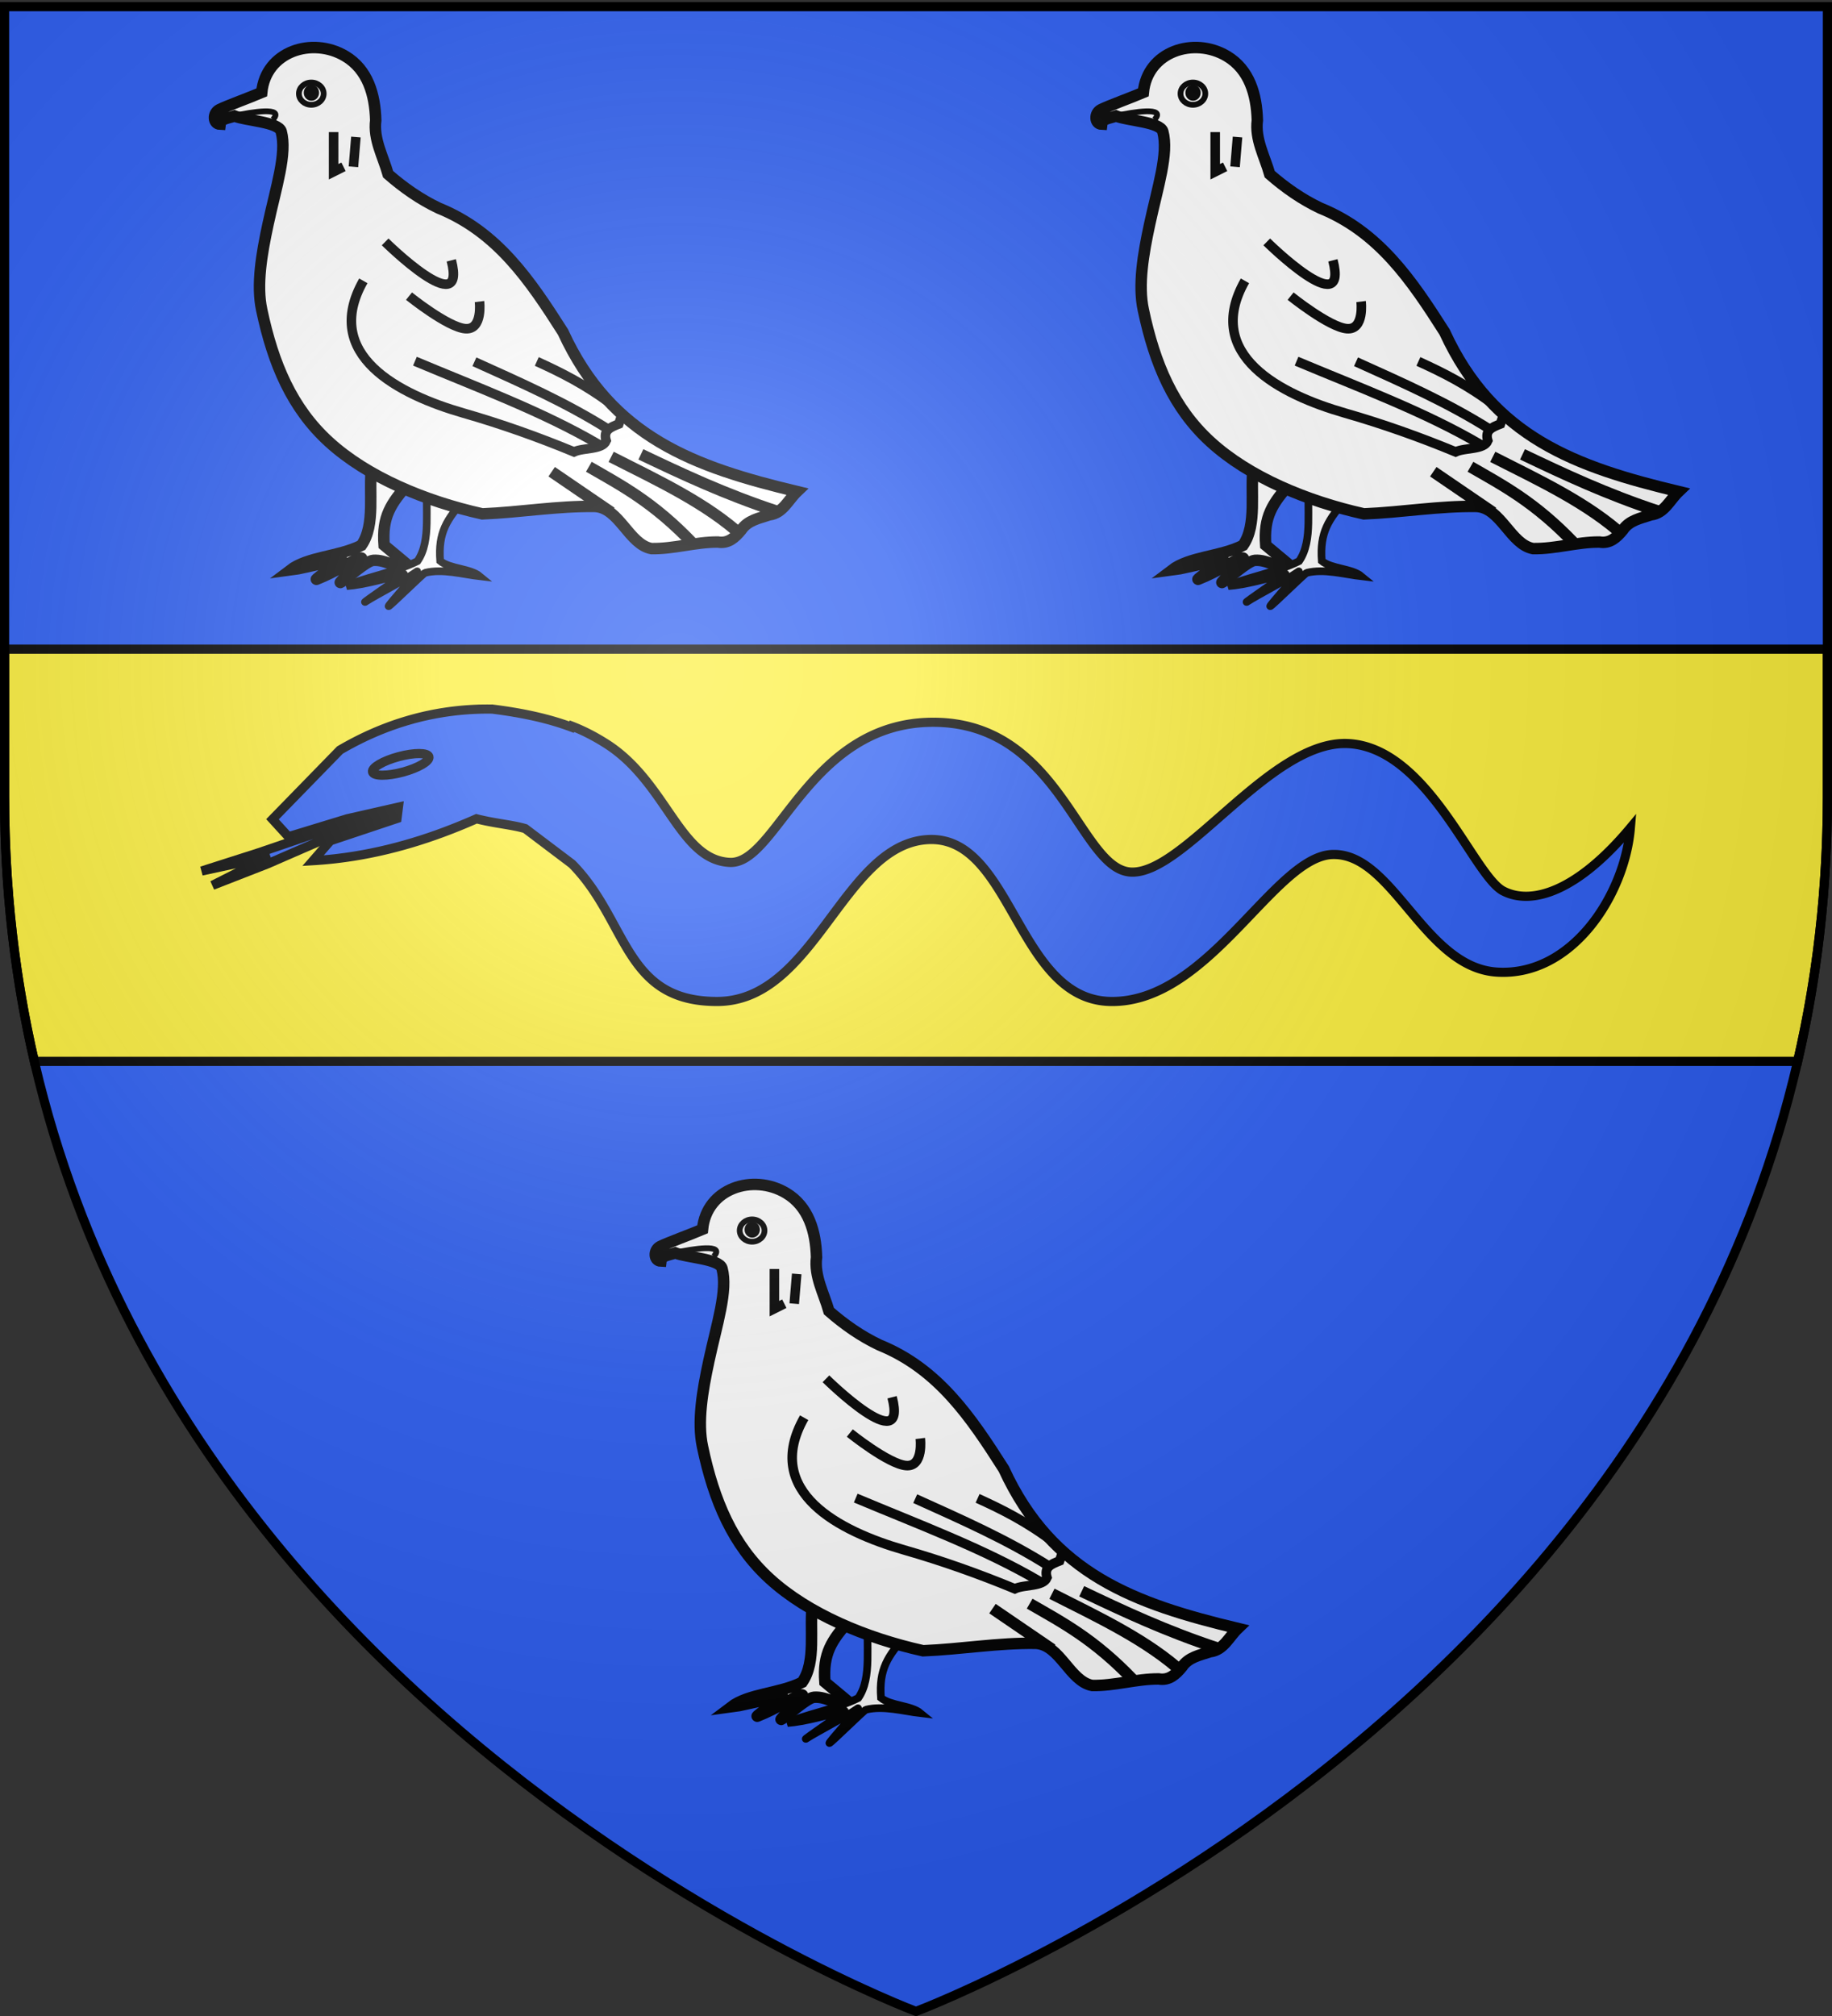 <svg xmlns="http://www.w3.org/2000/svg" xmlns:xlink="http://www.w3.org/1999/xlink" width="600" height="660" version="1.0"><rect width="100%" height="100%" fill="#333333" stroke="none"/><desc>Flag of Canton of Valais (Wallis)</desc><defs><radialGradient xlink:href="#b" id="h" cx="221.445" cy="226.331" r="300" fx="221.445" fy="226.331" gradientTransform="matrix(1.353 0 0 1.349 -77.63 -85.747)" gradientUnits="userSpaceOnUse"/><linearGradient id="b"><stop offset="0" style="stop-color:white;stop-opacity:.314"/><stop offset=".19" style="stop-color:white;stop-opacity:.251"/><stop offset=".6" style="stop-color:#6b6b6b;stop-opacity:.125"/><stop offset="1" style="stop-color:black;stop-opacity:.125"/></linearGradient></defs><g style="display:inline"><path d="M300 658.5s298.5-112.32 298.5-397.772V2.176H1.5v258.552C1.5 546.18 300 658.5 300 658.5" style="fill:#2b5df2;fill-opacity:1;fill-rule:evenodd;stroke:none"/><path d="M1.5 212.531v48.188c0 30.922 3.503 59.814 9.75 86.75h577.5c6.247-26.936 9.75-55.828 9.75-86.75V212.53z" style="fill:#fcef3c;fill-opacity:1;fill-rule:evenodd;stroke:#000;stroke-width:3;stroke-linecap:butt;stroke-linejoin:miter;stroke-miterlimit:4;stroke-opacity:1;stroke-dasharray:none"/></g><g style="stroke-width:3;stroke-miterlimit:4;stroke-dasharray:none;display:inline"><path d="m-816.368 130.054-38.084 12.997-18.435 5.894 22.299-4.813-18.754 9.507 17.994-7.013 20.962-9.12 30.636-10.381-4.559-5.896z" style="fill:#2b5df2;fill-opacity:1;fill-rule:evenodd;stroke:#000;stroke-width:3;stroke-linecap:butt;stroke-linejoin:miter;stroke-miterlimit:4;stroke-opacity:1;stroke-dasharray:none" transform="translate(938.928 136.209)"/><path d="M-781.031 95.938c-16.623.343-32.124 4.947-46.563 13.406L-849.687 132l5.218 5.719 19.25-5.875 16.782-3.813-.47 3.719-21.812 7.281-5.687 6.531c18.768-1.111 36.496-6.167 53.531-13.718 6.267 1.59 11.491 1.91 15.969 3.219l15.312 11.562.094.094c18.372 18.654 16.903 45.04 47.531 44.937 31.838-.107 40.955-50.86 68.438-52.969 28.216-2.165 29.364 52.515 60.406 52.97 32.254.471 53.546-47.655 72.687-48.126 19.756-.486 29.876 36.9 53.657 38.5 24.654 1.66 41.994-25.256 43.812-47.187-17.19 20.564-32.179 25.547-41.656 20.625-9.793-5.087-24.604-47.087-50.906-48.25-25.468-1.127-53.748 43.319-71.219 42.062-16.738-1.204-23.08-49.038-64.563-49.031-40.654.007-51.184 46.49-66.53 45.875-16.572-.664-20.656-26.218-40.532-38.844-3.744-2.378-7.459-4.299-11.219-5.75l-.156.313c-7.322-2.755-15.85-4.647-25.938-5.907a98 98 0 0 0-3.343 0z" style="fill:#2b5df2;fill-opacity:1;fill-rule:evenodd;stroke:#000;stroke-width:3;stroke-linecap:butt;stroke-linejoin:miter;stroke-miterlimit:4;stroke-opacity:1;stroke-dasharray:none;display:inline" transform="translate(938.928 136.209)"/><path d="M-798.45 111.547c.378 1.397-3.452 3.642-8.552 5.015s-9.54 1.352-9.913-.045c-.378-1.397 3.451-3.643 8.551-5.015 5.1-1.373 9.54-1.353 9.914.045z" style="fill:#2b5df2;fill-opacity:1;fill-rule:evenodd;stroke:#000;stroke-width:3;stroke-linejoin:miter;stroke-miterlimit:4;stroke-opacity:1;stroke-dasharray:none" transform="translate(938.928 136.209)"/></g><path d="M97.08 158.966c-1.117 8.491 1.357 19.202-3.379 26.033-7.547 3.79-17.477 3.638-23.405 8.171 1.138-.13 13.701-2.828 16.582-3.842 2.174-.766-8.947 7.192-7.866 6.77 6.389-2.5 12.216-6.472 14.492-6.963s-8.45 9.138-6.488 7.926c2.271-1.402 8.307-6.994 10.57-7.16 4.338-.322 7.537 2.842 12.987 2.9l-9.435-7.863c-.716-9.342 2.206-13.725 8.116-20.291z" style="fill:#fff;fill-opacity:1;fill-rule:evenodd;stroke:#000;stroke-width:3.75;stroke-linecap:butt;stroke-linejoin:miter;stroke-miterlimit:4;stroke-opacity:1;stroke-dasharray:none" transform="translate(24.656 -6.45)"/><path d="M115.444 164.13c-1.116 8.493 1.358 19.203-3.378 26.034-7.547 3.79-18.382 5.54-23.154 8.171 5.405-.362 13.714-2.699 18.73-3.99.57-.15-13.33 9.34-12.762 9.194 4.251-2.705 12.213-6.65 17.11-10.043.567-.13-9.929 11.533-9.361 11.42.567-.114 11.399-10.85 11.966-10.944 5.677-1.41 12.352.503 17.895 1.152-3.146-2.62-9.842-2.4-12.987-5.021-.716-9.341 2.206-13.725 8.116-20.29q-6.087-2.842-12.175-5.682z" style="fill:#fff;fill-opacity:1;fill-rule:evenodd;stroke:#000;stroke-width:2.5;stroke-linecap:butt;stroke-linejoin:miter;stroke-miterlimit:4;stroke-opacity:1;stroke-dasharray:none" transform="translate(24.656 -6.45)"/><path d="M47.191 42.328c2.354-1.183 10.087-4 13.874-5.623 1.292-13.453 16.536-18.314 27.351-11.88 7.412 4.409 9.742 12.61 9.984 21.01-.808 6.235 2.413 11.817 4.058 17.654 5.055 4.41 10.504 8.226 16.576 11.107 19.196 7.775 29.87 23.565 40.691 40.557 15.91 34.575 43.069 44.18 76.652 52.224-2.878 2.747-4.683 7.108-9.05 7.616-3.402 1.142-7.114 1.785-9.24 4.993-2.025 2.468-4.246 4.509-7.67 3.913-7.32-.021-14.432 2.29-21.723 2.146-7.338-1.345-10.527-13.362-18.464-13.798-12.319-.197-24.624 1.948-36.93 2.435-18.703-4.167-37.611-12.03-50.267-23.597-12.058-11.02-18.216-25.405-21.968-43.16-1.764-8.163-.049-18.271 2.074-28.108 2.622-12.153 6.259-23.107 4.301-30.316-.86-3.166-11.725-3.56-15.302-5.065-2.338.842-4.457.808-4.69 2.689-2.365-.073-2.536-3.651-.257-4.797z" style="fill:#fff;fill-opacity:1;fill-rule:evenodd;stroke:#000;stroke-width:3.75;stroke-linecap:butt;stroke-linejoin:miter;stroke-miterlimit:4;stroke-opacity:1;stroke-dasharray:none" transform="translate(24.656 -6.45)"/><path d="M94.342 98.389c-13.787 24.3 11.647 37.224 32.769 43.292 12.375 3.555 24.375 7.809 36.22 12.71 3.202-1.467 9.295-.636 10.55-3.652-1.045-3.512 1.38-4.384 4.129-5.486l.741-2.225" style="fill:none;stroke:#000;stroke-width:3.125;stroke-linecap:butt;stroke-linejoin:miter;stroke-miterlimit:4;stroke-opacity:1;stroke-dasharray:none" transform="translate(24.656 -6.45)"/><path d="m156.026 160.884 19.528 13.322M168.2 159.261c10.695 6.161 21.176 11.607 34.089 25.16M175.505 156.014c15.409 7.802 31.29 15.225 43.016 25.973M185.244 155.203c13.623 6.474 27.28 12.941 44.64 18.667" style="fill:none;stroke:#000;stroke-width:3.75;stroke-linecap:butt;stroke-linejoin:miter;stroke-miterlimit:4;stroke-opacity:1;stroke-dasharray:none" transform="translate(24.656 -6.45)"/><path d="M111.239 124.697c20.528 8.627 41.822 16.49 60.208 27.26l.811 1.623M130.718 124.886c14.88 6.732 29.833 13.25 43.975 22.2M151.148 124.787c8.012 3.64 16.122 7.67 24.89 14.331M84.603 49.691v12.986l3.246-1.623M91.907 51.314l-.811 9.74" style="fill:none;stroke:#000;stroke-width:3.125;stroke-linecap:butt;stroke-linejoin:miter;stroke-miterlimit:4;stroke-opacity:1;stroke-dasharray:none" transform="translate(24.656 -6.45)"/><path d="M81.356 37.111c0 2.016-1.818 3.652-4.058 3.652s-4.058-1.636-4.058-3.652 1.818-3.652 4.058-3.652 4.058 1.636 4.058 3.652z" style="fill:#fff;fill-opacity:1;fill-rule:evenodd;stroke:#000;stroke-width:1.875;stroke-linecap:butt;stroke-linejoin:miter;stroke-miterlimit:4;stroke-opacity:1;stroke-dasharray:none" transform="translate(24.656 -6.45)"/><path d="M974.603-38.413a3.968 4.762 0 1 1-7.936 0 3.968 4.762 0 1 1 7.936 0z" style="fill:#000;fill-opacity:1;fill-rule:nonzero;stroke:#000;stroke-width:5.033;stroke-linecap:round;stroke-linejoin:miter;stroke-miterlimit:4;stroke-opacity:1;stroke-dasharray:none;stroke-dashoffset:0" transform="matrix(.386 0 0 .359 -272.673 44.155)"/><path d="M109.296 103.4s12.697 10.212 18.469 10.656 4.617-8.88 4.617-8.88M101.482 85.641s26.993 26.639 21.666 6.038" style="fill:none;stroke:#000;stroke-width:3.125;stroke-linecap:butt;stroke-linejoin:miter;stroke-miterlimit:4;stroke-opacity:1;stroke-dasharray:none" transform="translate(24.656 -6.45)"/><path d="M64.72 45.595c4.053-4.312-7.021-2.478-12.608-1.243" style="fill:none;stroke:#000;stroke-width:1.875;stroke-linecap:butt;stroke-linejoin:miter;stroke-miterlimit:4;stroke-opacity:1;stroke-dasharray:none" transform="translate(24.656 -6.45)"/><path d="M97.08 158.966c-1.117 8.491 1.357 19.202-3.379 26.033-7.547 3.79-17.477 3.638-23.405 8.171 1.138-.13 13.701-2.828 16.582-3.842 2.174-.766-8.947 7.192-7.866 6.77 6.389-2.5 12.216-6.472 14.492-6.963s-8.45 9.138-6.488 7.926c2.271-1.402 8.307-6.994 10.57-7.16 4.338-.322 7.537 2.842 12.987 2.9l-9.435-7.863c-.716-9.342 2.206-13.725 8.116-20.291z" style="fill:#fff;fill-opacity:1;fill-rule:evenodd;stroke:#000;stroke-width:3.75;stroke-linecap:butt;stroke-linejoin:miter;stroke-miterlimit:4;stroke-opacity:1;stroke-dasharray:none" transform="translate(313.393 -6.45)"/><path d="M115.444 164.13c-1.116 8.493 1.358 19.203-3.378 26.034-7.547 3.79-18.382 5.54-23.154 8.171 5.405-.362 13.714-2.699 18.73-3.99.57-.15-13.33 9.34-12.762 9.194 4.251-2.705 12.213-6.65 17.11-10.043.567-.13-9.929 11.533-9.361 11.42.567-.114 11.399-10.85 11.966-10.944 5.677-1.41 12.352.503 17.895 1.152-3.146-2.62-9.842-2.4-12.987-5.021-.716-9.341 2.206-13.725 8.116-20.29q-6.087-2.842-12.175-5.682z" style="fill:#fff;fill-opacity:1;fill-rule:evenodd;stroke:#000;stroke-width:2.5;stroke-linecap:butt;stroke-linejoin:miter;stroke-miterlimit:4;stroke-opacity:1;stroke-dasharray:none" transform="translate(313.393 -6.45)"/><path d="M47.191 42.328c2.354-1.183 10.087-4 13.874-5.623 1.292-13.453 16.536-18.314 27.351-11.88 7.412 4.409 9.742 12.61 9.984 21.01-.808 6.235 2.413 11.817 4.058 17.654 5.055 4.41 10.504 8.226 16.576 11.107 19.196 7.775 29.87 23.565 40.691 40.557 15.91 34.575 43.069 44.18 76.652 52.224-2.878 2.747-4.683 7.108-9.05 7.616-3.402 1.142-7.114 1.785-9.24 4.993-2.025 2.468-4.246 4.509-7.67 3.913-7.32-.021-14.432 2.29-21.723 2.146-7.338-1.345-10.527-13.362-18.464-13.798-12.319-.197-24.624 1.948-36.93 2.435-18.703-4.167-37.611-12.03-50.267-23.597-12.058-11.02-18.216-25.405-21.968-43.16-1.764-8.163-.049-18.271 2.074-28.108 2.622-12.153 6.259-23.107 4.301-30.316-.86-3.166-11.725-3.56-15.302-5.065-2.338.842-4.457.808-4.69 2.689-2.365-.073-2.536-3.651-.257-4.797z" style="fill:#fff;fill-opacity:1;fill-rule:evenodd;stroke:#000;stroke-width:3.75;stroke-linecap:butt;stroke-linejoin:miter;stroke-miterlimit:4;stroke-opacity:1;stroke-dasharray:none" transform="translate(313.393 -6.45)"/><path d="M94.342 98.389c-13.787 24.3 11.647 37.224 32.769 43.292 12.375 3.555 24.375 7.809 36.22 12.71 3.202-1.467 9.295-.636 10.55-3.652-1.045-3.512 1.38-4.384 4.129-5.486l.741-2.225" style="fill:none;stroke:#000;stroke-width:3.125;stroke-linecap:butt;stroke-linejoin:miter;stroke-miterlimit:4;stroke-opacity:1;stroke-dasharray:none" transform="translate(313.393 -6.45)"/><path d="m156.026 160.884 19.528 13.322M168.2 159.261c10.695 6.161 21.176 11.607 34.089 25.16M175.505 156.014c15.409 7.802 31.29 15.225 43.016 25.973M185.244 155.203c13.623 6.474 27.28 12.941 44.64 18.667" style="fill:none;stroke:#000;stroke-width:3.75;stroke-linecap:butt;stroke-linejoin:miter;stroke-miterlimit:4;stroke-opacity:1;stroke-dasharray:none" transform="translate(313.393 -6.45)"/><path d="M111.239 124.697c20.528 8.627 41.822 16.49 60.208 27.26l.811 1.623M130.718 124.886c14.88 6.732 29.833 13.25 43.975 22.2M151.148 124.787c8.012 3.64 16.122 7.67 24.89 14.331M84.603 49.691v12.986l3.246-1.623M91.907 51.314l-.811 9.74" style="fill:none;stroke:#000;stroke-width:3.125;stroke-linecap:butt;stroke-linejoin:miter;stroke-miterlimit:4;stroke-opacity:1;stroke-dasharray:none" transform="translate(313.393 -6.45)"/><path d="M81.356 37.111c0 2.016-1.818 3.652-4.058 3.652s-4.058-1.636-4.058-3.652 1.818-3.652 4.058-3.652 4.058 1.636 4.058 3.652z" style="fill:#fff;fill-opacity:1;fill-rule:evenodd;stroke:#000;stroke-width:1.875;stroke-linecap:butt;stroke-linejoin:miter;stroke-miterlimit:4;stroke-opacity:1;stroke-dasharray:none" transform="translate(313.393 -6.45)"/><path d="M974.603-38.413a3.968 4.762 0 1 1-7.936 0 3.968 4.762 0 1 1 7.936 0z" style="fill:#000;fill-opacity:1;fill-rule:nonzero;stroke:#000;stroke-width:5.033;stroke-linecap:round;stroke-linejoin:miter;stroke-miterlimit:4;stroke-opacity:1;stroke-dasharray:none;stroke-dashoffset:0" transform="matrix(.386 0 0 .359 16.065 44.155)"/><path d="M109.296 103.4s12.697 10.212 18.469 10.656 4.617-8.88 4.617-8.88M101.482 85.641s26.993 26.639 21.666 6.038" style="fill:none;stroke:#000;stroke-width:3.125;stroke-linecap:butt;stroke-linejoin:miter;stroke-miterlimit:4;stroke-opacity:1;stroke-dasharray:none" transform="translate(313.393 -6.45)"/><path d="M64.72 45.595c4.053-4.312-7.021-2.478-12.608-1.243" style="fill:none;stroke:#000;stroke-width:1.875;stroke-linecap:butt;stroke-linejoin:miter;stroke-miterlimit:4;stroke-opacity:1;stroke-dasharray:none" transform="translate(313.393 -6.45)"/><path d="M97.08 158.966c-1.117 8.491 1.357 19.202-3.379 26.033-7.547 3.79-17.477 3.638-23.405 8.171 1.138-.13 13.701-2.828 16.582-3.842 2.174-.766-8.947 7.192-7.866 6.77 6.389-2.5 12.216-6.472 14.492-6.963s-8.45 9.138-6.488 7.926c2.271-1.402 8.307-6.994 10.57-7.16 4.338-.322 7.537 2.842 12.987 2.9l-9.435-7.863c-.716-9.342 2.206-13.725 8.116-20.291z" style="fill:#fff;fill-opacity:1;fill-rule:evenodd;stroke:#000;stroke-width:3.75;stroke-linecap:butt;stroke-linejoin:miter;stroke-miterlimit:4;stroke-opacity:1;stroke-dasharray:none" transform="translate(169.024 365.747)"/><path d="M115.444 164.13c-1.116 8.493 1.358 19.203-3.378 26.034-7.547 3.79-18.382 5.54-23.154 8.171 5.405-.362 13.714-2.699 18.73-3.99.57-.15-13.33 9.34-12.762 9.194 4.251-2.705 12.213-6.65 17.11-10.043.567-.13-9.929 11.533-9.361 11.42.567-.114 11.399-10.85 11.966-10.944 5.677-1.41 12.352.503 17.895 1.152-3.146-2.62-9.842-2.4-12.987-5.021-.716-9.341 2.206-13.725 8.116-20.29q-6.087-2.842-12.175-5.682z" style="fill:#fff;fill-opacity:1;fill-rule:evenodd;stroke:#000;stroke-width:2.5;stroke-linecap:butt;stroke-linejoin:miter;stroke-miterlimit:4;stroke-opacity:1;stroke-dasharray:none" transform="translate(169.024 365.747)"/><path d="M47.191 42.328c2.354-1.183 10.087-4 13.874-5.623 1.292-13.453 16.536-18.314 27.351-11.88 7.412 4.409 9.742 12.61 9.984 21.01-.808 6.235 2.413 11.817 4.058 17.654 5.055 4.41 10.504 8.226 16.576 11.107 19.196 7.775 29.87 23.565 40.691 40.557 15.91 34.575 43.069 44.18 76.652 52.224-2.878 2.747-4.683 7.108-9.05 7.616-3.402 1.142-7.114 1.785-9.24 4.993-2.025 2.468-4.246 4.509-7.67 3.913-7.32-.021-14.432 2.29-21.723 2.146-7.338-1.345-10.527-13.362-18.464-13.798-12.319-.197-24.624 1.948-36.93 2.435-18.703-4.167-37.611-12.03-50.267-23.597-12.058-11.02-18.216-25.405-21.968-43.16-1.764-8.163-.049-18.271 2.074-28.108 2.622-12.153 6.259-23.107 4.301-30.316-.86-3.166-11.725-3.56-15.302-5.065-2.338.842-4.457.808-4.69 2.689-2.365-.073-2.536-3.651-.257-4.797z" style="fill:#fff;fill-opacity:1;fill-rule:evenodd;stroke:#000;stroke-width:3.75;stroke-linecap:butt;stroke-linejoin:miter;stroke-miterlimit:4;stroke-opacity:1;stroke-dasharray:none" transform="translate(169.024 365.747)"/><path d="M94.342 98.389c-13.787 24.3 11.647 37.224 32.769 43.292 12.375 3.555 24.375 7.809 36.22 12.71 3.202-1.467 9.295-.636 10.55-3.652-1.045-3.512 1.38-4.384 4.129-5.486l.741-2.225" style="fill:none;stroke:#000;stroke-width:3.125;stroke-linecap:butt;stroke-linejoin:miter;stroke-miterlimit:4;stroke-opacity:1;stroke-dasharray:none" transform="translate(169.024 365.747)"/><path d="m156.026 160.884 19.528 13.322M168.2 159.261c10.695 6.161 21.176 11.607 34.089 25.16M175.505 156.014c15.409 7.802 31.29 15.225 43.016 25.973M185.244 155.203c13.623 6.474 27.28 12.941 44.64 18.667" style="fill:none;stroke:#000;stroke-width:3.75;stroke-linecap:butt;stroke-linejoin:miter;stroke-miterlimit:4;stroke-opacity:1;stroke-dasharray:none" transform="translate(169.024 365.747)"/><path d="M111.239 124.697c20.528 8.627 41.822 16.49 60.208 27.26l.811 1.623M130.718 124.886c14.88 6.732 29.833 13.25 43.975 22.2M151.148 124.787c8.012 3.64 16.122 7.67 24.89 14.331M84.603 49.691v12.986l3.246-1.623M91.907 51.314l-.811 9.74" style="fill:none;stroke:#000;stroke-width:3.125;stroke-linecap:butt;stroke-linejoin:miter;stroke-miterlimit:4;stroke-opacity:1;stroke-dasharray:none" transform="translate(169.024 365.747)"/><path d="M81.356 37.111c0 2.016-1.818 3.652-4.058 3.652s-4.058-1.636-4.058-3.652 1.818-3.652 4.058-3.652 4.058 1.636 4.058 3.652z" style="fill:#fff;fill-opacity:1;fill-rule:evenodd;stroke:#000;stroke-width:1.875;stroke-linecap:butt;stroke-linejoin:miter;stroke-miterlimit:4;stroke-opacity:1;stroke-dasharray:none" transform="translate(169.024 365.747)"/><path d="M974.603-38.413a3.968 4.762 0 1 1-7.936 0 3.968 4.762 0 1 1 7.936 0z" style="fill:#000;fill-opacity:1;fill-rule:nonzero;stroke:#000;stroke-width:5.033;stroke-linecap:round;stroke-linejoin:miter;stroke-miterlimit:4;stroke-opacity:1;stroke-dasharray:none;stroke-dashoffset:0" transform="matrix(.386 0 0 .359 -128.304 416.351)"/><path d="M109.296 103.4s12.697 10.212 18.469 10.656 4.617-8.88 4.617-8.88M101.482 85.641s26.993 26.639 21.666 6.038" style="fill:none;stroke:#000;stroke-width:3.125;stroke-linecap:butt;stroke-linejoin:miter;stroke-miterlimit:4;stroke-opacity:1;stroke-dasharray:none" transform="translate(169.024 365.747)"/><path d="M64.72 45.595c4.053-4.312-7.021-2.478-12.608-1.243" style="fill:none;stroke:#000;stroke-width:1.875;stroke-linecap:butt;stroke-linejoin:miter;stroke-miterlimit:4;stroke-opacity:1;stroke-dasharray:none" transform="translate(169.024 365.747)"/><path d="M300 658.5s298.5-112.32 298.5-397.772V2.176H1.5v258.552C1.5 546.18 300 658.5 300 658.5" style="opacity:1;fill:url(#h);fill-opacity:1;fill-rule:evenodd;stroke:none;stroke-width:1px;stroke-linecap:butt;stroke-linejoin:miter;stroke-opacity:1"/><path d="M300 658.5S1.5 546.18 1.5 260.728V2.176h597v258.552C598.5 546.18 300 658.5 300 658.5z" style="opacity:1;fill:none;fill-opacity:1;fill-rule:evenodd;stroke:#000;stroke-width:3;stroke-linecap:butt;stroke-linejoin:miter;stroke-miterlimit:4;stroke-dasharray:none;stroke-opacity:1"/></svg>